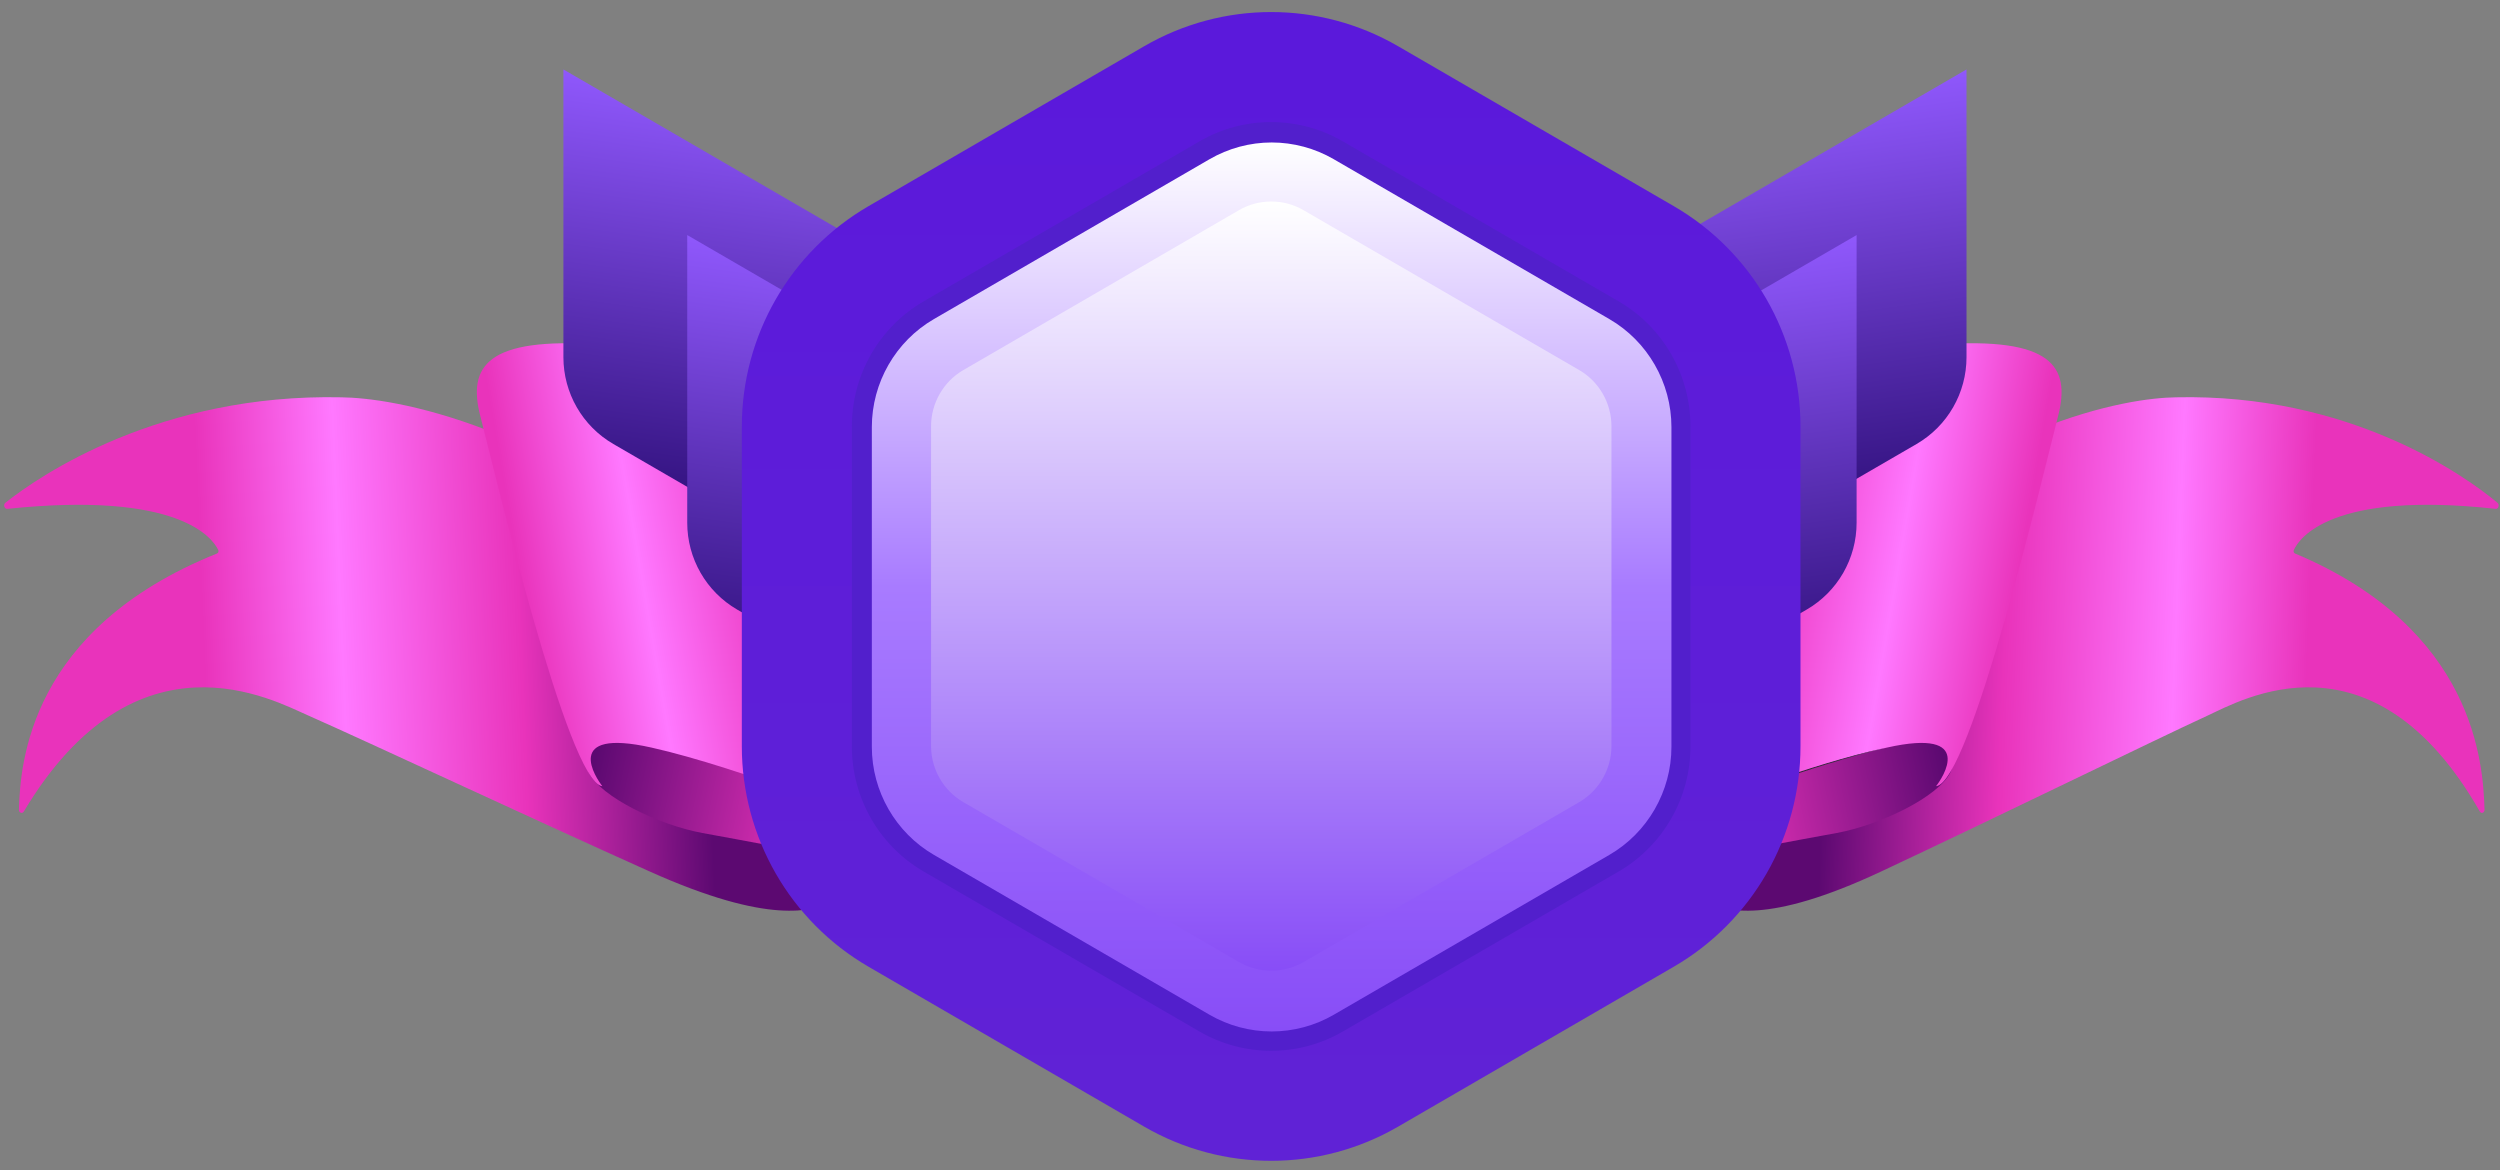 <svg xmlns="http://www.w3.org/2000/svg" width="94" height="44" viewBox="0 0 94 44" fill="none">
<rect x="0" y="0" width="94" height="44" fill="#808080" stroke="none"/>
<path d="M86.248 20.682C86.45 20.235 87.657 18.453 93.835 19.133C93.941 19.145 93.992 18.975 93.904 18.904C92.672 17.877 88.339 14.789 81.816 14.939C80.063 14.961 74.413 15.776 67.001 22.392C66.025 23.247 62.249 32.945 64.139 33.94C64.906 34.233 66.389 34.807 70.747 32.761C75.107 30.716 80.794 27.927 83.008 26.905C84.249 26.339 89.204 23.454 93.242 30.513C93.298 30.611 93.421 30.561 93.418 30.441C93.365 28.707 93.056 23.654 86.292 20.811C86.248 20.793 86.225 20.73 86.249 20.68L86.248 20.682Z" fill="url(#paint0_linear_6940_27302)"/>
<path d="M63.892 33.788C63.892 33.788 63.497 32.51 64.565 32.221C65.632 31.931 67.42 31.625 69.065 31.32C70.709 31.014 72.874 29.962 73.33 29.051C73.567 28.619 75.887 19.022 75.989 18.515C76.09 18.007 76.104 17.441 74.749 17.673C73.394 17.905 70.221 18.88 69.385 19.124C69.036 19.226 68.421 19.658 67.999 20.437C67.422 21.505 62.398 32.775 63.894 33.786L63.892 33.788Z" fill="url(#paint1_linear_6940_27302)"/>
<path d="M59.44 16.538C59.44 16.538 68.996 13.221 72.911 12.952C77.137 12.663 77.873 13.765 77.382 15.653C76.892 17.54 74.094 29.445 72.795 29.561C73.026 29.271 74.324 27.353 70.948 28.109C67.573 28.864 62.121 31.071 62.121 31.071L59.438 16.54L59.44 16.538Z" fill="url(#paint2_linear_6940_27302)"/>
<g style="mix-blend-mode:overlay">
<path d="M70.927 28.109C70.172 28.291 69.427 28.509 68.685 28.735C67.942 28.961 67.209 29.212 66.474 29.467C65.739 29.718 65.008 29.981 64.281 30.248C63.554 30.519 62.827 30.792 62.102 31.071C62.819 30.773 63.541 30.49 64.27 30.217C64.998 29.944 65.727 29.675 66.46 29.42C67.93 28.925 69.41 28.44 70.929 28.109H70.927Z" fill="#2C2334"/>
</g>
<path d="M8.207 20.682C7.996 20.235 6.734 18.453 0.275 19.133C0.165 19.145 0.111 18.975 0.203 18.904C1.491 17.877 6.021 14.789 12.84 14.939C14.673 14.961 20.579 15.776 28.329 22.392C29.349 23.247 33.297 32.945 31.32 33.94C30.519 34.233 28.969 34.807 24.413 32.761C19.855 30.716 13.908 27.927 11.594 26.905C10.297 26.339 5.116 23.454 0.895 30.513C0.836 30.611 0.708 30.561 0.711 30.441C0.766 28.707 1.09 23.654 8.161 20.811C8.207 20.793 8.231 20.73 8.206 20.68L8.207 20.682Z" fill="url(#paint3_linear_6940_27302)"/>
<path d="M31.574 33.788C31.574 33.788 31.969 32.51 30.902 32.221C29.835 31.931 28.047 31.625 26.402 31.32C24.758 31.014 22.593 29.962 22.137 29.051C21.9 28.619 19.579 19.022 19.478 18.515C19.377 18.007 19.363 17.441 20.717 17.673C22.072 17.905 25.246 18.88 26.082 19.124C26.43 19.226 27.046 19.658 27.467 20.437C28.044 21.505 33.069 32.775 31.572 33.786L31.574 33.788Z" fill="url(#paint4_linear_6940_27302)"/>
<path d="M36.005 16.538C36.005 16.538 26.448 13.221 22.534 12.952C18.307 12.663 17.572 13.765 18.062 15.653C18.552 17.54 21.351 29.445 22.649 29.561C22.418 29.271 21.12 27.353 24.496 28.109C27.872 28.864 33.324 31.071 33.324 31.071L36.007 16.54L36.005 16.538Z" fill="url(#paint5_linear_6940_27302)"/>
<path d="M54.281 14.013V27.007L72.064 16.694C73.226 16.02 73.941 14.776 73.941 13.428V2.611L54.281 14.013Z" fill="url(#paint6_linear_6940_27302)"/>
<path d="M40.844 14.013V27.007L23.061 16.694C21.899 16.02 21.184 14.776 21.184 13.428V2.611L40.844 14.013Z" fill="url(#paint7_linear_6940_27302)"/>
<path d="M50.148 20.24V33.233L67.931 22.92C69.093 22.246 69.808 21.003 69.808 19.654V8.838L50.148 20.24Z" fill="url(#paint8_linear_6940_27302)"/>
<path d="M45.5 20.24V33.233L27.717 22.92C26.556 22.246 25.84 21.003 25.84 19.654V8.838L45.5 20.24Z" fill="url(#paint9_linear_6940_27302)"/>
<path d="M65.63 28.061V16.039C65.63 13.357 64.207 10.879 61.894 9.539L51.532 3.528C49.219 2.186 46.372 2.186 44.059 3.528L33.697 9.539C31.384 10.88 29.961 13.357 29.961 16.039V28.061C29.961 30.742 31.384 33.221 33.697 34.561L44.059 40.572C46.372 41.914 49.219 41.914 51.532 40.572L61.894 34.561C64.207 33.219 65.63 30.742 65.63 28.061Z" fill="#521FCC"/>
<path d="M65.63 28.061V16.039C65.63 13.357 64.207 10.879 61.894 9.539L51.532 3.528C49.219 2.186 46.372 2.186 44.059 3.528L33.697 9.539C31.384 10.88 29.961 13.357 29.961 16.039V28.061C29.961 30.742 31.384 33.221 33.697 34.561L44.059 40.572C46.372 41.914 49.219 41.914 51.532 40.572L61.894 34.561C64.207 33.219 65.63 30.742 65.63 28.061Z" stroke="url(#paint10_linear_6940_27302)" stroke-width="4.137" stroke-miterlimit="10"/>
<path d="M47.814 38.783C46.996 38.783 46.189 38.566 45.479 38.155L35.116 32.144C33.676 31.309 32.781 29.751 32.781 28.081V16.06C32.781 14.389 33.676 12.832 35.116 11.997L45.479 5.986C46.189 5.575 46.996 5.357 47.814 5.357C48.632 5.357 49.441 5.575 50.149 5.986L60.511 11.997C61.952 12.832 62.846 14.389 62.846 16.06V28.081C62.846 29.751 61.952 31.309 60.511 32.144L50.149 38.155C49.441 38.566 48.632 38.783 47.814 38.783Z" fill="url(#paint11_linear_6940_27302)"/>
<path style="mix-blend-mode:screen" d="M47.799 36.498C47.373 36.498 46.952 36.386 46.584 36.172L36.222 30.161C35.473 29.728 35.008 28.917 35.008 28.048V16.026C35.008 15.158 35.473 14.349 36.222 13.914L46.584 7.903C46.952 7.689 47.373 7.576 47.799 7.576C48.225 7.576 48.645 7.689 49.013 7.903L59.377 13.914C60.126 14.347 60.591 15.158 60.591 16.026V28.048C60.591 28.917 60.126 29.726 59.377 30.161L49.015 36.172C48.647 36.386 48.227 36.498 47.8 36.498H47.799Z" fill="url(#paint12_linear_6940_27302)"/>

<defs>
<linearGradient id="paint0_linear_6940_27302" x1="64.957" y1="24.007" x2="88.641" y2="24.957" gradientUnits="userSpaceOnUse">
<stop offset="0.16" stop-color="#5C0971"/>
<stop offset="0.44" stop-color="#E933BB"/>
<stop offset="0.71" stop-color="#FF78FF"/>
<stop offset="0.92" stop-color="#E933BB"/>
</linearGradient>
<linearGradient id="paint1_linear_6940_27302" x1="63.969" y1="26.858" x2="72.368" y2="25.106" gradientUnits="userSpaceOnUse">
<stop stop-color="#E933BB"/>
<stop offset="1" stop-color="#5C0971"/>
</linearGradient>
<linearGradient id="paint2_linear_6940_27302" x1="60.282" y1="20.545" x2="75.64" y2="23.182" gradientUnits="userSpaceOnUse">
<stop stop-color="#5C0971"/>
<stop offset="0.38" stop-color="#E933BB"/>
<stop offset="0.71" stop-color="#FF78FF"/>
<stop offset="1" stop-color="#E933BB"/>
</linearGradient>
<linearGradient id="paint3_linear_6940_27302" x1="30.465" y1="24.007" x2="5.709" y2="25.045" gradientUnits="userSpaceOnUse">
<stop offset="0.16" stop-color="#5C0971"/>
<stop offset="0.44" stop-color="#E933BB"/>
<stop offset="0.71" stop-color="#FF78FF"/>
<stop offset="0.92" stop-color="#E933BB"/>
</linearGradient>
<linearGradient id="paint4_linear_6940_27302" x1="31.497" y1="26.858" x2="23.099" y2="25.106" gradientUnits="userSpaceOnUse">
<stop stop-color="#E933BB"/>
<stop offset="1" stop-color="#5C0971"/>
</linearGradient>
<linearGradient id="paint5_linear_6940_27302" x1="35.161" y1="20.545" x2="19.804" y2="23.182" gradientUnits="userSpaceOnUse">
<stop stop-color="#5C0971"/>
<stop offset="0.38" stop-color="#E933BB"/>
<stop offset="0.71" stop-color="#FF78FF"/>
<stop offset="1" stop-color="#E933BB"/>
</linearGradient>
<linearGradient id="paint6_linear_6940_27302" x1="63.313" y1="3.764" x2="65.706" y2="21.157" gradientUnits="userSpaceOnUse">
<stop stop-color="#9159FE"/>
<stop offset="1" stop-color="#280A71"/>
</linearGradient>
<linearGradient id="paint7_linear_6940_27302" x1="31.812" y1="3.764" x2="29.419" y2="21.157" gradientUnits="userSpaceOnUse">
<stop stop-color="#9159FE"/>
<stop offset="1" stop-color="#280A71"/>
</linearGradient>
<linearGradient id="paint8_linear_6940_27302" x1="59.18" y1="9.99" x2="61.573" y2="27.384" gradientUnits="userSpaceOnUse">
<stop stop-color="#9159FE"/>
<stop offset="1" stop-color="#280A71"/>
</linearGradient>
<linearGradient id="paint9_linear_6940_27302" x1="36.469" y1="9.99" x2="34.076" y2="27.384" gradientUnits="userSpaceOnUse">
<stop stop-color="#9159FE"/>
<stop offset="1" stop-color="#280A71"/>
</linearGradient>
<linearGradient id="paint10_linear_6940_27302" x1="47.796" y1="2.24" x2="47.796" y2="41.858" gradientUnits="userSpaceOnUse">
<stop stop-color="#5B19DB"/>
<stop offset="1" stop-color="#6022D6"/>
</linearGradient>
<linearGradient id="paint11_linear_6940_27302" x1="47.814" y1="5.359" x2="47.814" y2="38.783" gradientUnits="userSpaceOnUse">
<stop stop-color="white"/>
<stop offset="0.5" stop-color="#A87BFF"/>
<stop offset="1" stop-color="#884DF7"/>
</linearGradient>
<linearGradient id="paint12_linear_6940_27302" x1="47.799" y1="7.578" x2="47.799" y2="36.498" gradientUnits="userSpaceOnUse">
<stop stop-color="white"/>
<stop offset="1" stop-color="#884DF7"/>
</linearGradient>
</defs>
</svg>